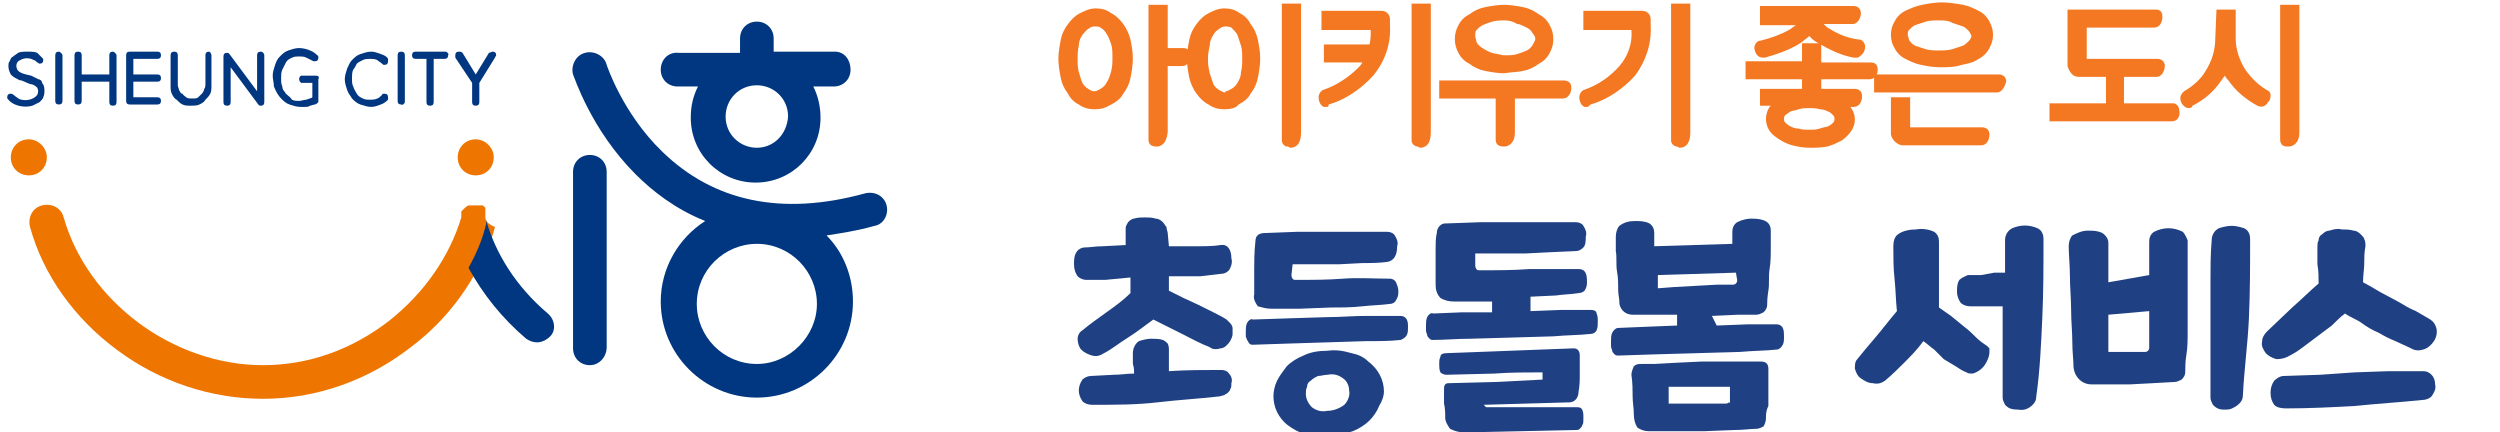 <svg width="555" height="96" viewBox="0 0 555 96" fill="none" xmlns="http://www.w3.org/2000/svg">
<g clip-path="url(#clip0_531_167)">
<path d="M339.774 69.067L346.708 68.8H353.109C353.909 68.8 354.442 69.067 354.442 69.6C354.709 70.133 354.709 70.667 354.709 71.467C354.709 72 354.709 72.8 354.442 73.333C354.176 73.867 353.642 74.133 353.109 74.133C350.709 74.4 347.775 74.4 344.841 74.667L335.774 74.933L326.439 75.2C323.505 75.2 320.572 75.467 318.171 75.467C317.905 75.467 317.638 75.467 317.371 75.2C317.105 74.933 316.838 74.667 316.838 74.4C316.838 74.133 316.571 73.867 316.571 73.333C316.571 73.067 316.571 72.8 316.571 72.267C316.571 71.733 316.571 70.933 316.838 70.4C317.105 69.867 317.638 69.333 318.171 69.6L324.572 69.333H331.24V66.933H322.705C321.639 66.933 320.572 66.667 319.772 66.133C318.972 65.333 318.705 64.267 318.705 63.2V55.2C318.705 54.133 318.705 52.8 318.972 51.733C318.972 50.667 319.772 49.6 320.838 49.6H321.105L328.573 49.333H335.507H349.909C350.442 49.333 351.242 49.6 351.509 50.133C352.042 50.933 352.309 51.733 352.042 52.533C352.042 53.333 352.042 54.4 351.509 54.933C350.975 55.467 350.442 55.733 349.909 55.733L344.041 56L338.707 56.267H333.373H327.506V58.933C327.506 59.467 327.773 60 328.306 60H328.573C332.307 60 336.04 60 339.507 59.733H350.442C351.776 59.733 352.309 60.533 352.309 62.4C352.309 63.2 352.309 63.733 351.776 64.533C351.509 64.8 350.975 65.067 350.442 65.067C348.842 65.333 347.242 65.333 345.375 65.6L339.774 65.867V69.067ZM329.906 90.4H339.774H349.909C350.442 90.4 350.975 90.4 351.242 90.933C351.509 91.467 351.509 92 351.509 92.533V93.333C351.509 93.6 351.509 94.133 351.242 94.4C351.242 94.667 350.975 94.933 350.709 95.2C350.442 95.467 350.175 95.467 349.642 95.467L337.374 95.733L325.106 96C324.039 96 322.972 95.733 321.905 95.2C321.372 94.4 320.838 93.6 320.838 92.8C320.838 91.733 320.838 90.667 320.572 89.6C320.572 88.533 320.572 87.467 320.572 86.4C320.572 86.133 320.572 85.6 320.838 85.333C321.105 85.067 321.372 85.067 321.639 85.067L332.04 84.8L342.441 84.267C342.441 84 342.441 83.733 342.441 83.467V82.667C338.974 82.667 335.24 82.667 331.773 82.933L321.105 83.2C320.572 83.2 320.038 82.933 319.772 82.667C319.505 82.133 319.505 81.333 319.505 80.8C319.505 80.267 319.505 79.733 319.772 79.2C319.772 78.667 320.305 78.4 321.105 78.4L328.306 78.133L335.24 77.867L342.174 77.6L349.375 77.333C350.175 77.333 350.709 77.867 350.709 78.933V82.933C350.709 84.267 350.709 85.6 350.442 86.933C350.442 88.267 349.642 89.333 348.308 89.333H348.042L329.373 89.867L329.906 90.4Z" fill="#1F4183"/>
<path d="M381.112 72.267L388.046 72H394.447C394.98 72 395.514 72.267 395.78 72.8C396.047 73.333 396.047 74.133 396.047 74.667C396.047 75.467 396.047 76 395.78 76.533C395.514 77.067 394.98 77.6 394.447 77.6C392.047 77.867 389.113 77.867 386.179 78.133L376.845 78.4L367.51 78.667L359.243 78.933C358.976 78.933 358.709 78.933 358.443 78.667C358.176 78.4 357.909 78.133 357.909 77.867C357.909 77.6 357.643 77.333 357.643 76.8V75.733C357.643 75.2 357.643 74.4 357.909 73.867C358.176 73.333 358.709 72.8 359.243 72.8L365.644 72.533L372.311 72.267V69.867H362.443C360.843 69.867 359.776 68.8 359.509 67.467V67.2C359.509 66.4 359.243 65.333 359.243 64.533C359.243 63.2 359.243 61.6 358.976 60.267C358.709 58.667 358.976 57.067 358.709 55.733C358.709 54.667 358.709 53.6 358.709 52.533C358.709 51.733 358.976 50.667 359.509 50.133C360.576 49.333 361.643 49.067 362.977 49.067C364.043 49.067 365.11 49.067 366.177 49.6C366.977 50.133 367.244 50.933 367.244 51.733V54.667L384.579 54.133V51.467C384.579 50.667 384.846 49.867 385.646 49.333C386.713 48.8 387.78 48.533 388.846 48.533C391.78 48.533 393.113 49.333 393.113 51.2V54.933C393.113 56.533 393.113 58.133 392.847 59.733C392.58 61.333 392.847 62.933 392.58 64.533C392.313 66.133 392.313 67.2 392.313 67.733C392.313 68.267 392.047 68.8 391.513 69.333C390.98 69.6 390.446 69.867 389.913 69.867H385.913L380.045 70.133L381.112 72.267ZM392.047 92.8C392.047 93.6 391.78 94.133 391.513 94.667C390.98 94.933 390.446 95.2 389.913 95.2C388.58 95.2 386.979 95.467 384.846 95.467L378.178 95.733H366.177C365.11 95.733 364.31 95.467 363.51 94.933C362.977 94.133 362.71 93.067 362.71 92C362.71 90.667 362.443 89.333 362.443 88C362.443 86.667 362.443 85.067 362.176 83.2C362.176 82.667 362.443 81.867 362.71 81.333C363.243 80.8 363.777 80.8 364.31 80.8H367.244L372.044 80.533L377.645 80.267H383.246H388.046H390.98C392.047 80.267 392.58 80.8 392.58 81.867V90.133C392.047 91.2 392.047 92 392.047 92.8ZM385.379 60.533L368.044 61.067V64L371.511 63.733L376.311 63.467L381.112 63.2H384.579C384.846 63.2 385.113 63.2 385.379 62.933C385.646 62.667 385.646 62.4 385.646 62.133L385.379 60.533ZM384.046 89.067V85.867H381.112H377.112H373.378H370.444V88C370.444 88.533 370.444 89.067 370.444 89.6H382.979C383.246 89.6 383.512 89.6 383.779 89.333C384.046 89.6 384.046 89.333 384.046 89.067Z" fill="#1F4183"/>
<path d="M429.385 77.6C428.585 77.067 427.785 76.267 426.985 75.733C425.652 77.6 424.051 79.2 422.718 80.533C421.384 81.867 420.051 83.2 418.451 84.533C417.651 85.067 416.85 85.333 415.784 85.067C414.717 85.067 413.917 84.533 413.117 84C412.317 83.467 412.05 82.667 411.783 81.867C411.783 81.067 411.783 80.267 412.317 79.733C413.383 78.4 414.717 76.8 416.317 74.933C417.917 73.067 419.517 70.933 421.118 69.067C420.851 66.667 420.851 64.267 420.584 61.867C420.318 59.467 420.318 57.067 420.318 54.667C420.318 53.6 420.584 52.533 421.384 52C422.451 51.2 424.051 50.933 425.385 50.933C426.718 50.667 428.319 50.933 429.385 51.467C430.185 52 430.452 52.8 430.452 53.6V68.267L433.119 70.133L436.053 72.533C437.12 73.333 437.92 74.133 438.72 74.933C439.52 75.733 440.32 76.267 441.12 76.8C441.387 77.067 441.387 77.067 441.653 77.333C441.653 77.6 441.653 77.867 441.653 78.133C441.653 79.2 441.12 80.267 440.587 81.067C440.053 81.867 438.986 82.667 437.92 82.933C437.386 82.933 436.853 82.933 436.586 82.667C435.786 82.4 434.986 81.867 434.186 81.333L431.519 79.733C430.986 79.2 430.185 78.4 429.385 77.6ZM442.72 60.533H445.121V53.333C445.121 52.267 445.654 51.2 446.721 50.667C448.588 49.867 450.455 49.867 452.321 50.667C452.855 50.933 453.122 51.2 453.388 51.733C453.655 52.267 453.655 52.8 453.655 53.333C453.655 59.2 453.655 64.8 453.388 70.667C453.122 76.533 452.855 82.4 452.055 88C452.055 88.8 451.788 89.333 451.255 89.867C450.455 90.667 449.388 91.2 448.054 90.933C447.521 90.933 446.987 90.933 446.187 90.667C445.654 90.4 445.387 90.133 445.121 89.867C444.854 89.333 444.587 88.8 444.587 88.267V68H437.386C436.586 68 435.786 67.733 435.253 67.2C434.719 66.4 434.453 65.6 434.453 64.8C434.453 64 434.453 62.933 434.986 62.133C435.519 61.6 436.32 61.333 436.853 61.067H439.787L442.72 60.533Z" fill="#1F4183"/>
<path d="M477.124 61.067V53.6C477.124 52.8 477.39 52 478.191 51.467C480.324 50.4 482.458 50.4 484.591 51.467C485.125 52 485.391 52.8 485.658 53.333V73.6C485.658 75.467 485.658 77.067 485.391 78.667C485.125 80.267 485.125 81.6 485.125 82.667C485.125 83.2 484.858 83.733 484.325 84.267C483.791 84.533 483.258 84.8 482.724 84.8L477.924 85.067L472.857 85.333H464.322C462.189 85.333 460.588 83.733 460.322 81.6C460.322 80 460.055 78.133 460.055 76C460.055 73.867 459.788 71.2 459.788 68.8C459.788 66.4 459.522 63.733 459.522 61.333C459.522 58.933 459.255 56.533 459.255 54.667C459.255 53.867 459.522 52.8 460.055 52.267C461.122 51.733 462.189 51.2 463.522 51.2C464.589 51.2 465.656 51.2 466.722 51.733C467.523 52.267 468.056 53.067 468.056 53.867V57.333C468.056 58.933 468.056 60.8 468.056 62.667L477.124 61.067ZM477.124 69.067L468.056 69.867C468.056 71.733 468.056 73.333 468.056 74.933C468.056 76 468.056 77.067 468.056 78.133H472.056H476.057C476.324 78.133 476.59 78.133 476.857 77.867C477.124 77.6 477.124 77.333 477.124 77.067V69.067ZM497.926 87.733C497.926 88.533 497.659 89.067 497.126 89.6C496.593 90.133 496.059 90.4 495.526 90.667C494.993 90.933 494.459 90.933 493.926 90.933C493.392 90.933 492.859 90.933 492.326 90.667C491.792 90.4 491.525 90.133 491.259 89.867C490.992 89.333 490.725 88.8 490.725 88.267V62.4C490.725 59.467 490.725 56.533 490.992 53.333C490.992 52.267 491.525 51.2 492.592 50.667C493.392 50.4 494.459 50.133 495.526 50.133C496.326 50.133 497.393 50.4 498.193 50.667C498.726 50.933 498.993 51.2 499.26 51.733C499.526 52.267 499.526 52.8 499.526 53.333C499.526 58.933 499.526 64.8 499.26 70.667C498.993 76.533 498.193 82.133 497.926 87.733Z" fill="#1F4183"/>
<path d="M524.863 58.4C524.863 59.733 524.597 61.066 524.597 62.666C525.663 63.2 526.997 64 528.33 64.8L532.331 66.933C533.664 67.733 534.998 68.533 536.331 69.067L539.532 70.933C540.332 71.466 540.599 72 540.865 72.8C541.132 73.867 540.865 74.933 540.332 75.733C539.799 76.533 538.998 77.333 537.932 77.6C537.131 77.867 536.065 77.867 535.265 77.333L531.798 75.733C530.464 75.2 529.397 74.666 528.064 73.867C526.73 73.333 525.397 72.533 524.33 71.733C523.263 70.933 521.663 70.4 520.596 69.6C519.529 70.4 518.729 71.2 517.663 72.266L514.462 74.666C513.395 75.466 512.329 76.266 511.262 77.067C510.195 77.867 509.395 78.4 508.328 78.933C507.528 79.466 506.461 79.733 505.394 79.733C504.328 79.466 503.527 78.933 502.994 78.4C502.461 77.6 501.927 76.8 502.194 75.733C502.194 74.933 502.727 74.133 503.261 73.6L508.861 68.266C510.995 66.4 512.862 64.533 514.729 62.933C514.729 61.6 514.729 60 514.462 58.666C514.462 57.333 514.462 56 514.462 54.933C514.462 54.4 514.462 53.867 514.729 53.333C514.729 52.8 514.996 52.267 515.529 52C516.062 51.467 516.596 51.2 517.129 51.2C517.929 50.933 518.996 50.666 519.796 50.933C520.596 50.933 521.663 50.933 522.463 51.2C522.996 51.2 523.53 51.467 524.063 52C524.33 52.267 524.863 52.8 524.863 53.066C525.13 53.6 525.13 54.133 525.13 54.666C524.863 56 524.863 57.333 524.863 58.4ZM504.861 89.867C504.328 89.067 504.061 88.266 504.061 87.2C504.061 86.133 504.328 85.333 504.861 84.533C505.394 84 506.194 83.466 506.995 83.466L514.996 83.2L522.73 82.666L530.197 82.4H537.932C538.732 82.4 539.265 82.666 539.798 83.2C540.332 83.733 540.599 84.533 540.599 85.333C540.865 86.4 540.332 87.2 539.798 88C539.265 88.533 538.465 88.8 537.665 88.8C532.598 89.333 527.797 89.6 522.73 90.133C517.929 90.4 512.595 90.666 507.528 90.666C506.194 90.666 505.394 90.4 504.861 89.867Z" fill="#1F4183"/>
<path d="M242.963 2.934C244.029 2.934 245.096 3.2 245.896 3.734C246.696 4.267 247.496 5.067 248.03 5.867C248.563 6.934 249.097 8 249.363 9.067C249.63 10.4 249.897 11.733 249.897 13.067C249.897 14.4 249.63 15.733 249.363 17.067C249.097 18.134 248.563 19.2 248.03 20.267C247.496 21.067 246.696 21.867 245.896 22.4C245.096 22.933 244.029 23.2 242.963 23.2C241.896 23.2 240.829 22.933 240.029 22.4C239.229 21.867 238.429 21.067 237.895 20.267C237.095 19.2 236.562 18.134 236.295 17.067C236.028 15.733 235.762 14.4 235.762 13.067C235.762 11.733 236.028 10.4 236.295 9.067C236.562 8 237.095 6.934 237.629 5.867C238.162 5.067 238.962 4.267 240.029 3.734C241.096 3.2 241.896 2.934 242.963 2.934ZM242.963 21.334C243.763 21.334 244.296 21.067 244.829 20.8C245.363 20.267 245.896 19.733 246.43 19.2C246.963 18.4 247.23 17.334 247.496 16.267C247.763 15.2 248.03 14.133 248.03 13.067C248.03 12 248.03 10.934 247.763 9.867C247.496 9.067 247.23 8 246.696 7.2C246.163 6.4 245.63 5.867 245.096 5.6C244.563 5.334 244.029 5.067 243.229 5.067C242.429 5.067 241.896 5.334 241.096 5.6C240.562 6.134 240.029 6.667 239.496 7.2C238.962 8 238.695 8.8 238.429 9.867C238.162 10.934 238.162 12 238.162 13.067C238.162 14.133 238.162 15.2 238.429 16.267C238.695 17.334 238.962 18.134 239.496 18.933C239.762 19.733 240.296 20.267 241.096 20.8C241.629 21.067 242.429 21.334 242.963 21.334ZM257.898 29.334C257.898 30.933 257.364 31.733 256.564 31.733H256.298C255.764 31.733 255.764 31.467 255.764 31.2V2.134H257.898V11.733H262.432C262.698 11.733 262.965 12 262.965 12.267C262.965 12.534 262.698 13.334 262.165 13.334H258.164L257.898 29.334Z" fill="#F47721"/>
<path d="M256.831 32.534C255.498 32.534 254.964 32 254.964 30.934V1.067H259.231V10.667H262.699C263.499 10.667 264.299 11.2 264.299 12.267C264.299 13.334 263.765 14.667 262.432 14.667H259.231V29.334C258.965 32 257.631 32.534 256.831 32.534ZM256.831 3.2V29.867C256.831 29.6 256.831 29.6 256.831 29.334V3.2ZM242.963 24.267C241.896 24.267 240.563 24 239.496 23.2C238.429 22.667 237.629 21.867 237.096 20.8C236.295 19.734 235.762 18.667 235.495 17.334C235.229 16 234.962 14.4 234.962 13.067C234.962 11.734 235.229 10.134 235.495 8.8C235.762 7.467 236.295 6.4 237.096 5.334C237.896 4.267 238.696 3.467 239.762 2.934C240.829 2.4 241.896 1.867 243.23 1.867C244.563 1.867 245.63 2.134 246.697 2.934C247.763 3.467 248.564 4.267 249.364 5.334C250.164 6.4 250.697 7.734 250.964 8.8C251.231 10.134 251.497 11.467 251.497 13.067C251.497 14.4 251.231 16 250.964 17.334C250.697 18.667 250.164 19.734 249.364 20.8C248.83 21.867 247.763 22.667 246.697 23.2C245.363 24 244.296 24.267 242.963 24.267ZM242.963 5.867C242.429 5.867 241.896 6.134 241.629 6.4C241.096 6.667 240.829 7.2 240.296 7.734C239.762 8.534 239.496 9.334 239.496 10.134C239.229 11.2 239.229 12.267 239.229 13.067C239.229 14.134 239.229 14.934 239.496 16C239.763 16.8 240.029 17.867 240.296 18.4C240.563 18.934 241.096 19.467 241.629 19.734C241.896 20 242.429 20.267 242.963 20.267C243.496 20.267 243.763 20 244.296 19.734C244.83 19.467 245.363 18.934 245.63 18.4C246.163 17.6 246.43 16.8 246.697 15.734C246.963 14.667 246.963 13.867 246.963 12.8C246.963 11.734 246.963 10.667 246.697 9.867C246.43 9.067 246.163 8.267 245.63 7.467C245.363 6.934 244.83 6.4 244.296 6.134C244.03 5.867 243.496 5.867 242.963 5.867ZM238.696 6.4C238.162 7.2 237.629 8.267 237.362 9.067C237.096 10.4 236.829 11.467 236.829 12.8C236.829 14.134 237.096 15.467 237.362 16.534C237.629 17.334 237.896 17.867 238.162 18.667C237.896 17.867 237.629 17.067 237.362 16.267C237.096 15.2 237.096 14.134 237.096 12.8C237.096 11.734 237.096 10.4 237.629 9.334C237.629 8.534 238.162 7.467 238.696 6.4Z" fill="#F47721"/>
<path d="M272.034 2.933C273.101 2.933 274.167 3.2 274.967 3.733C275.768 4.267 276.568 5.067 277.101 5.867C277.634 6.933 278.168 8 278.435 9.067C278.701 10.4 278.968 11.733 278.968 13.067C278.968 14.4 278.701 15.733 278.435 17.067C278.168 18.133 277.634 19.2 277.101 20.267C276.568 21.067 275.768 21.867 274.967 22.4C274.167 22.933 273.101 23.2 272.034 23.2C270.967 23.2 269.9 22.933 269.1 22.4C268.3 21.867 267.5 21.067 266.966 20.267C266.433 19.2 265.9 18.133 265.633 17.067C265.366 15.733 265.1 14.4 265.1 13.067C265.1 11.733 265.366 10.4 265.633 9.067C265.9 8 266.433 6.933 266.966 5.867C267.5 5.067 268.3 4.267 269.1 3.733C269.9 3.2 270.967 2.933 272.034 2.933ZM272.034 21.333C272.834 21.333 273.367 21.067 273.901 20.8C274.434 20.267 274.967 19.733 275.501 19.2C276.034 18.4 276.301 17.333 276.568 16.533C276.834 15.467 276.834 14.4 276.834 13.333C276.834 12.267 276.834 11.2 276.568 10.133C276.301 9.067 276.034 8.267 275.501 7.467C275.234 6.667 274.701 6.133 273.901 5.6C273.367 5.333 272.834 5.067 272.034 5.067C271.234 5.067 270.7 5.333 270.167 5.6C269.633 6.133 269.1 6.667 268.567 7.2C268.033 8 267.767 8.8 267.5 9.867C266.967 12 266.967 14.133 267.5 16.267C267.767 17.333 268.033 18.133 268.567 18.933C268.833 19.733 269.367 20.267 270.167 20.8C270.434 21.067 271.234 21.333 272.034 21.333ZM287.502 29.333C287.502 30.933 286.969 31.733 286.169 31.733H285.902C285.635 31.733 285.369 31.733 285.369 31.467C285.369 31.467 285.369 31.467 285.369 31.2V2.133H287.502V29.333Z" fill="#F47721"/>
<path d="M285.902 32.533C285.635 32.533 285.368 32.533 285.102 32.267C284.835 32 284.568 31.733 284.568 31.2V30.933V30.667V0.8H288.835V29.333C288.835 32.267 287.502 32.8 286.435 32.8L285.902 32.533ZM271.767 24.267C270.7 24.267 269.366 24 268.3 23.2C267.233 22.667 266.433 21.867 265.633 20.8C264.833 19.733 264.299 18.4 264.032 17.333C263.766 16 263.499 14.4 263.499 13.067C263.499 11.733 263.766 10.133 264.032 8.8C264.299 7.467 264.833 6.4 265.633 5.333C266.433 4.267 267.233 3.467 268.3 2.933C269.366 2.4 270.433 1.867 271.767 1.867C273.1 1.867 274.167 2.133 275.234 2.933C276.301 3.467 277.101 4.267 277.634 5.333C278.434 6.4 278.968 7.467 279.234 8.8C279.501 10.133 279.768 11.467 279.768 13.067C279.768 14.4 279.501 16 279.234 17.333C278.968 18.667 278.434 19.733 277.634 20.8C277.101 21.867 276.034 22.667 274.967 23.2C274.434 24 273.1 24.267 271.767 24.267ZM272.033 5.867C271.5 5.867 270.967 6.133 270.7 6.4C270.166 6.667 269.633 7.2 269.366 7.733C268.833 8.533 268.566 9.333 268.566 10.133C268.033 12.267 268.033 14.133 268.566 16.267C268.833 17.067 269.1 17.867 269.366 18.667C269.633 19.2 270.166 19.733 270.7 20C271.233 20.267 271.5 20.533 272.033 20.533V21.6V20.267C272.567 20.267 272.833 20 273.367 19.733C273.9 19.467 274.434 18.933 274.7 18.4C275.234 17.6 275.5 16.8 275.5 16C275.767 14.933 275.767 14.133 275.767 13.067C275.767 12 275.767 10.933 275.5 10.133C275.234 9.333 274.967 8.533 274.7 7.733C274.434 7.2 273.9 6.667 273.367 6.133C272.833 5.867 272.3 5.867 272.033 5.867ZM266.966 7.467C266.699 8 266.433 8.8 266.433 9.333C266.166 10.667 265.899 11.733 265.899 13.067C265.899 14.4 266.166 15.467 266.433 16.8C266.699 17.6 266.966 18.133 267.233 18.667C266.966 17.867 266.699 17.067 266.433 16.267C265.899 14.133 265.899 11.733 266.433 9.333C266.433 8.8 266.699 8.267 266.966 7.467ZM276.301 6.4C276.834 7.467 277.367 8.533 277.634 9.6C277.901 10.667 278.167 12 278.167 13.067C278.167 14.133 277.901 15.467 277.634 16.533C277.367 17.333 277.367 17.867 277.101 18.667C277.367 18.133 277.634 17.6 277.634 16.8C277.901 15.467 278.167 14.4 278.167 13.067C278.167 11.733 277.901 10.667 277.634 9.333C277.101 8.267 276.834 7.2 276.301 6.4Z" fill="#F47721"/>
<path d="M294.969 10.933H304.837C305.104 9.6 305.371 8 305.371 6.667V5.333H294.436V3.467H306.704C307.237 3.467 307.504 3.733 307.504 4.533V5.867C307.771 9.6 306.437 13.333 304.037 16.267C301.37 19.2 298.17 21.333 294.703 22.4C294.169 22.667 293.903 22.4 293.636 21.867C293.369 21.333 293.636 20.8 293.903 20.8C297.103 19.733 299.77 17.867 302.17 15.467C302.97 14.667 303.504 13.6 304.037 12.8H294.703V10.933H294.969ZM316.305 29.333C316.305 30.933 315.772 31.733 314.972 31.733H314.705C314.438 31.733 314.172 31.733 314.172 31.467C314.172 31.467 314.172 31.467 314.172 31.2V2.133H316.305V29.333Z" fill="#F47721"/>
<path d="M314.705 32.533C314.171 32.533 313.371 32 313.371 31.2V30.933V30.667V0.8H317.638V29.333C317.638 32.267 316.305 32.8 315.238 32.8L314.705 32.533ZM294.436 23.733C294.169 23.733 293.902 23.733 293.902 23.733C293.369 23.467 293.102 23.2 292.835 22.4C292.569 21.333 292.835 20.533 293.635 20C296.836 18.933 299.503 17.067 301.636 14.933C301.903 14.667 302.17 14.4 302.437 13.867H293.902V9.867H304.037C304.303 8.8 304.303 7.733 304.303 6.667H293.369V2.4H306.704C307.77 2.4 308.571 3.2 308.571 4.267V5.6C308.837 9.6 307.504 13.6 304.837 16.8C302.17 19.733 298.703 22.133 294.969 23.2C294.969 23.733 294.702 23.733 294.436 23.733ZM306.437 4.533V6.4C306.437 7.733 306.437 8.8 306.17 10.133C306.437 8.8 306.704 7.2 306.704 5.867L306.437 4.533Z" fill="#F47721"/>
<path d="M347.242 18.934C347.509 18.934 347.776 18.934 347.776 19.467C347.776 20 347.509 20.8 346.975 20.8H335.241V29.334C335.241 30.934 334.707 31.734 333.907 31.734H333.641C333.374 31.734 333.107 31.467 333.107 31.2V20.8H320.572V18.934H347.242ZM334.174 1.867C335.507 1.867 336.841 2.134 338.174 2.4C339.241 2.667 340.308 3.2 341.375 3.734C342.175 4.267 342.975 5.067 343.242 5.867C344.042 7.467 344.042 9.334 343.242 10.934C342.708 11.734 342.175 12.534 341.375 13.067C340.308 13.6 339.241 14.134 338.174 14.4C336.841 14.667 335.507 14.934 334.174 14.934C332.84 14.934 331.507 14.667 330.173 14.4C329.107 14.134 328.04 13.6 326.973 13.067C326.173 12.534 325.373 11.734 324.839 10.934C323.773 9.334 323.773 7.467 324.839 5.867C325.373 5.067 325.906 4.267 326.973 3.734C328.04 3.2 329.107 2.667 330.173 2.4C331.507 2.134 332.84 1.867 334.174 1.867ZM334.174 13.067C335.241 13.067 336.308 13.067 337.108 12.8C337.908 12.534 338.974 12.267 339.508 11.734C340.308 11.467 340.841 10.934 341.108 10.134C341.375 9.6 341.641 9.067 341.641 8.267C341.641 7.734 341.375 6.934 341.108 6.4C340.575 5.867 340.041 5.334 339.508 4.8C338.708 4.267 337.908 4 337.108 3.734C336.041 3.467 334.974 3.467 334.174 3.467C333.107 3.467 332.04 3.467 330.974 3.734C330.173 4 329.373 4.267 328.573 4.8C328.04 5.067 327.24 5.6 326.973 6.4C326.706 6.934 326.44 7.467 326.44 8.267C326.44 8.8 326.706 9.6 326.973 10.134C327.24 10.667 328.04 11.467 328.573 11.734C329.373 12.267 330.173 12.534 330.974 12.8C332.04 13.067 333.107 13.334 334.174 13.067Z" fill="#F47721"/>
<path d="M333.908 32.534C332.574 32.534 332.041 32 332.041 30.934V21.867H319.506V17.867H347.243C347.776 17.867 348.843 18.134 348.843 19.467C348.843 20.8 348.043 21.867 346.976 21.867H336.308V29.334C336.308 32 334.708 32.534 333.908 32.534ZM333.908 20V30.134C333.908 29.867 333.908 29.6 333.908 29.067V20ZM333.908 16.267C332.574 16.267 330.974 16 329.64 15.734C328.307 15.467 327.24 14.934 326.173 14.134C325.107 13.6 324.306 12.8 323.773 11.734C322.706 9.867 322.706 7.467 323.773 5.6C324.306 4.534 325.107 3.734 326.173 3.2C327.24 2.4 328.307 1.867 329.64 1.6C330.974 1.334 332.574 1.067 333.908 1.067C335.241 1.067 336.841 1.334 338.175 1.6C339.508 1.867 340.575 2.4 341.642 3.2C342.709 3.734 343.509 4.534 344.042 5.6C345.109 7.467 345.109 9.867 344.042 11.734C343.509 12.8 342.709 13.6 341.642 14.134C340.575 14.934 339.508 15.467 338.175 15.734C337.108 16 335.508 16 333.908 16.267ZM342.709 9.6C342.442 10.134 342.442 10.4 342.175 10.667C341.642 11.467 341.108 12 340.308 12.534C340.308 12.534 340.042 12.534 340.042 12.8C340.308 12.534 340.575 12.534 340.842 12.267C341.642 11.734 342.175 11.2 342.442 10.667C342.709 10.134 342.709 9.867 342.709 9.6ZM334.174 4.534C333.107 4.534 332.307 4.534 331.241 4.8C330.44 5.067 329.64 5.334 329.107 5.6C328.574 5.867 328.04 6.4 327.774 6.667C327.507 6.934 327.507 7.467 327.507 8C327.507 8.534 327.774 8.8 327.774 9.334C328.04 9.867 328.574 10.4 329.107 10.667C329.907 11.2 330.44 11.467 331.241 11.734C332.041 12 332.841 12 333.641 12.267H334.174C335.241 12.267 336.041 12.267 336.841 12C337.641 11.734 338.441 11.467 338.975 11.2C339.508 10.934 340.042 10.4 340.308 9.867C340.575 9.334 340.842 9.067 340.842 8.534C340.842 8.267 340.575 7.734 340.308 7.467C340.042 6.934 339.508 6.4 338.975 6.134C338.175 5.867 337.641 5.334 336.841 5.334C336.041 4.8 334.974 4.534 334.174 4.534ZM325.373 6.934C324.84 8 324.84 9.334 325.64 10.4C325.907 10.934 326.44 11.467 326.973 12C326.44 11.734 326.173 11.2 325.64 10.667C325.107 10.134 324.84 9.067 324.84 8.267C325.373 7.734 325.373 7.467 325.373 6.934Z" fill="#F47721"/>
<path d="M365.111 5.867C365.377 9.6 364.044 13.333 361.644 16.267C359.243 19.2 356.043 21.333 352.309 22.4C352.042 22.667 351.509 22.4 351.242 21.867C350.976 21.333 351.242 20.8 351.509 20.8C354.709 19.733 357.376 17.867 359.51 15.2C361.644 12.8 362.71 9.6 362.444 6.4V5.333H351.776V3.467H363.777C364.311 3.467 364.577 3.733 364.577 4.533L365.111 5.867ZM373.912 29.333C373.912 30.933 373.378 31.733 372.578 31.733H372.312C372.045 31.733 371.778 31.733 371.778 31.467C371.778 31.467 371.778 31.467 371.778 31.2V2.133H373.912V29.333Z" fill="#F47721"/>
<path d="M372.312 32.533C371.779 32.533 370.979 32 370.979 31.2V30.933V30.667V0.8H375.246V29.333C375.246 32.267 373.912 32.8 372.845 32.8L372.312 32.533ZM352.31 23.733C352.043 23.733 352.043 23.733 351.776 23.733C351.243 23.467 350.976 23.2 350.709 22.4C350.443 21.333 350.709 20.533 351.509 20C354.71 18.933 357.377 17.067 359.51 14.667C361.377 12.533 362.444 9.6 362.177 6.667H351.509V2.4H364.578C365.645 2.4 366.445 3.2 366.445 4.267V5.6C366.711 9.6 365.378 13.6 362.978 16.8C360.311 19.733 356.843 22.133 353.11 23.2C352.843 23.467 352.576 23.733 352.31 23.733Z" fill="#F47721"/>
<path d="M402.715 10.667V14.934H414.717C414.983 14.934 415.25 14.934 415.25 15.467C415.25 16 414.983 16.534 414.45 16.534H388.313V14.667H400.848V10.667H402.715ZM391.781 2.4H411.516C411.783 2.4 412.05 2.667 412.05 2.933C412.05 3.2 411.783 4.267 411.25 4.267H402.982C403.515 5.6 404.582 6.667 405.916 7.467C408.049 8.8 410.449 9.6 412.85 10.133C413.116 10.4 413.383 10.667 413.116 11.2C412.85 11.733 412.583 12 412.05 11.733C409.116 11.2 406.449 9.867 404.049 8.533C403.249 8 402.448 7.467 401.915 6.667C401.382 7.467 400.582 8 399.781 8.533C397.381 10.133 394.714 11.2 391.781 11.733C391.247 11.733 390.98 11.733 390.714 11.2C390.447 10.667 390.714 10.133 390.98 10.133C393.381 9.6 395.514 8.8 397.648 7.467C398.981 6.933 400.048 5.6 400.582 4.267H392.047L391.781 2.4ZM391.514 20.8H400.848V18.4H402.982V20.8H411.516C411.783 20.8 412.05 20.8 412.05 21.334C412.05 21.867 411.783 22.667 411.25 22.667H407.516L408.049 22.933C408.849 23.2 409.383 24 409.649 24.534C410.449 25.867 410.449 27.467 409.649 28.534C409.116 29.334 408.583 29.867 408.049 30.134C407.249 30.667 406.182 30.933 405.115 31.2C402.715 31.733 400.315 31.733 397.915 31.2C396.848 30.933 396.048 30.667 395.248 30.134C394.448 29.6 393.914 29.067 393.381 28.534C392.581 27.2 392.581 25.6 393.381 24.534C393.914 23.733 394.448 23.2 395.248 22.933L395.781 22.667H391.514V20.8ZM401.648 30.134C402.449 30.134 403.515 30.134 404.315 29.867C405.115 29.6 405.649 29.334 406.449 29.067C406.982 28.8 407.516 28.267 407.782 28C408.049 27.467 408.316 27.2 408.316 26.667C408.316 26.134 408.049 25.6 407.782 25.334C407.516 24.8 406.982 24.534 406.449 24.267C405.916 24 405.115 23.733 404.315 23.467C403.515 23.2 402.449 23.2 401.648 23.2C400.848 23.2 399.782 23.2 398.981 23.467C398.181 23.733 397.648 23.733 396.848 24.267C396.314 24.534 395.781 25.067 395.514 25.334C395.248 25.6 394.981 26.134 394.981 26.667C394.981 27.2 395.248 27.733 395.514 28C395.781 28.534 396.314 28.8 396.848 29.067C397.648 29.334 398.181 29.6 398.981 29.867C399.782 29.867 400.848 29.867 401.648 30.134Z" fill="#F47721"/>
<path d="M401.649 32.8C400.315 32.8 398.982 32.533 397.915 32.267C396.848 32 395.781 31.467 394.981 30.933C394.181 30.4 393.381 29.867 392.848 29.067C391.781 27.467 391.781 25.334 392.848 23.733L393.114 23.467H390.714V19.733H400.049V17.6H387.514V13.6H400.049V9.6H404.316V13.867H415.25C416.317 13.867 416.851 14.4 416.851 15.467C416.851 16.8 416.05 17.6 414.984 17.6H404.316V19.733H411.783C412.317 19.733 413.383 20 413.383 21.334C413.383 22.4 412.85 23.733 411.517 23.733H410.716L410.983 24C412.05 25.6 412.05 27.467 410.983 29.067C410.45 29.867 409.65 30.667 408.85 31.2C407.783 31.733 406.716 32.267 405.649 32.533C404.049 32.8 402.982 32.8 401.649 32.8ZM401.649 24C400.849 24 400.048 24 399.248 24.267C398.715 24.534 397.915 24.534 397.382 24.8C397.115 25.067 396.581 25.334 396.315 25.6C396.048 25.867 396.048 26.134 396.048 26.4C396.048 26.667 396.048 26.933 396.315 27.2C396.581 27.467 396.848 27.733 397.382 28C397.915 28.267 398.448 28.534 399.248 28.534C400.048 28.8 400.849 28.8 401.649 28.8C402.449 28.8 403.249 28.8 404.049 28.534C404.582 28.267 405.382 28.267 405.916 28C406.449 27.733 406.716 27.467 406.983 27.2C407.249 26.933 407.249 26.667 407.249 26.4C407.249 26.134 407.249 25.867 406.983 25.6C406.716 25.334 406.183 24.8 405.916 24.8C405.382 24.534 404.849 24.267 404.049 24.267C403.249 24 402.449 24 401.649 24ZM393.914 26.933C393.914 27.2 393.914 27.467 394.181 27.733C394.181 27.467 394.181 27.2 393.914 26.933ZM399.248 21.867L398.715 22.134C399.782 21.867 400.582 21.867 401.649 21.867C402.449 21.867 403.516 21.867 404.316 22.134L403.782 21.867H399.248ZM412.05 12.8C411.783 12.8 411.783 12.8 411.517 12.8C408.583 12.267 405.916 10.934 403.249 9.334C402.715 9.067 402.182 8.534 401.649 8C401.115 8.534 400.582 8.8 400.049 9.334C397.648 10.934 394.715 12 391.781 12.8C390.981 12.8 390.181 12.8 389.647 11.467C389.114 10.133 389.914 9.334 390.447 9.067H390.714C392.848 8.534 395.248 7.734 397.115 6.667C397.648 6.4 398.182 5.867 398.715 5.6H390.714V1.333H411.517C412.317 1.333 413.117 1.867 413.117 2.933C413.117 3.733 412.583 5.333 411.25 5.333H404.849C405.382 5.867 405.649 6.133 406.183 6.4C408.316 7.734 410.45 8.534 412.85 8.8H413.117C413.383 9.067 414.45 9.6 413.917 11.2C413.65 12 413.117 12.267 412.85 12.534C412.583 12.8 412.317 12.8 412.05 12.8ZM401.649 4L401.382 4.534C401.382 4.8 401.115 5.333 400.849 5.6L401.382 4.8L401.915 5.6C401.649 5.333 401.649 5.067 401.382 4.8L401.649 4Z" fill="#F47721"/>
<path d="M443.788 17.6C444.055 17.6 444.321 17.867 444.321 18.134C444.321 18.667 444.055 19.467 443.521 19.467H417.385V17.6H443.788ZM430.72 1.333C432.32 1.333 433.653 1.333 435.254 1.867C436.32 2.134 437.654 2.667 438.721 3.2C439.521 3.733 440.321 4.534 440.588 5.333C441.388 6.934 441.388 8.8 440.588 10.133C440.054 10.934 439.521 11.733 438.721 12.267C437.654 12.8 436.587 13.334 435.254 13.6C433.92 13.867 432.32 14.133 430.986 14.133C429.653 14.133 428.053 13.867 426.719 13.6C425.652 13.334 424.319 12.8 423.252 12.267C422.452 11.733 421.652 11.2 421.119 10.133C420.585 9.334 420.318 8.534 420.318 7.734C420.318 6.934 420.585 6.133 421.119 5.333C421.652 4.534 422.452 3.733 423.252 3.2C424.319 2.667 425.386 2.134 426.719 1.867C427.786 1.6 429.12 1.333 430.72 1.333ZM420.852 29.334V22.667H422.985V28.534C422.985 29.067 423.252 29.067 423.519 29.067H440.054C440.321 29.067 440.588 29.067 440.588 29.6C440.588 30.134 440.321 30.933 439.787 30.933H422.719C421.919 31.2 421.119 30.4 420.852 29.334C420.852 29.6 420.852 29.6 420.852 29.334ZM430.453 12C431.52 12 432.587 12 433.653 11.733C434.453 11.467 435.52 11.2 436.32 10.667C437.12 10.4 437.654 9.867 437.921 9.067C438.187 8.534 438.454 8 438.721 7.467C438.721 6.934 438.454 6.133 437.921 5.6C437.387 5.067 436.854 4.534 436.32 4.267C435.52 3.733 434.72 3.467 433.653 3.467C432.587 3.2 431.52 3.2 430.453 3.2C429.386 3.2 428.319 3.2 426.986 3.467C426.186 3.733 425.119 4 424.319 4.267C423.786 4.534 422.985 5.067 422.719 5.6C422.452 6.133 422.185 6.667 422.185 7.467C422.185 8 422.452 8.8 422.719 9.067C423.252 9.6 423.786 10.133 424.319 10.667C425.119 11.2 425.919 11.467 426.986 11.733C428.319 12 429.386 12.267 430.453 12Z" fill="#F47721"/>
<path d="M422.452 32.267C421.385 32.267 420.051 31.2 419.785 29.867C419.785 29.6 419.785 29.333 419.785 29.067V21.6H424.052V28.267H440.054C440.587 28.267 441.654 28.533 441.654 29.867C441.654 30.933 441.12 32.267 439.787 32.267H422.718H422.452ZM421.918 23.733V29.333C421.918 29.333 421.918 29.333 421.918 29.6C421.918 29.867 422.185 30.133 422.452 30.133C421.918 29.867 421.651 29.333 421.651 28.8L421.918 23.733ZM443.254 20.533H416.051V16.533H443.787C444.588 16.533 445.388 17.067 445.388 18.133C445.121 18.933 444.588 20.533 443.254 20.533ZM430.719 14.933C429.119 14.933 427.786 14.667 426.452 14.4C425.119 14.133 424.052 13.6 422.985 13.067C421.918 12.533 421.118 11.733 420.585 10.667C420.051 9.867 419.785 8.8 419.785 7.733C419.785 6.667 420.051 5.6 420.585 4.8C421.118 3.733 421.918 2.933 422.985 2.4C424.052 1.867 425.385 1.333 426.719 1.067C428.052 0.8 429.652 0.533 430.986 0.533C432.586 0.533 434.186 0.8 435.786 1.067C437.12 1.333 438.187 1.867 439.254 2.4C440.32 2.933 441.12 3.733 441.654 4.8C442.721 6.667 442.721 8.8 441.654 10.667C441.12 11.733 440.32 12.533 439.254 13.067C438.187 13.867 436.853 14.133 435.52 14.4C433.92 14.933 432.319 14.933 430.719 14.933ZM435.786 3.2C436.32 3.467 436.587 3.467 436.853 3.733C437.653 4.267 438.453 4.8 438.987 5.333C439.52 5.867 439.787 6.933 439.787 7.733C439.787 8.8 439.254 9.333 438.72 10.133C438.453 10.667 437.92 11.2 437.387 11.467C437.653 11.467 437.653 11.2 437.92 11.2C438.453 10.933 439.254 10.133 439.52 9.6C440.32 8.533 440.32 6.933 439.52 5.867C438.987 5.067 438.453 4.533 437.92 4.267C437.12 3.733 436.32 3.467 435.786 3.2ZM430.452 4.533C429.386 4.533 428.319 4.533 427.519 4.8C426.719 5.067 425.919 5.333 425.119 5.6C424.585 5.867 424.318 6.133 423.785 6.667C423.518 6.933 423.518 7.467 423.518 7.733C423.518 8 423.785 8.533 423.785 8.8C424.052 9.333 424.585 9.867 425.119 10.133C425.919 10.4 426.719 10.667 427.519 10.933C428.586 11.2 429.386 11.2 430.452 11.2C431.519 11.2 432.319 11.2 433.386 10.933C434.186 10.667 434.986 10.4 435.786 10.133C436.32 9.867 436.853 9.333 437.12 9.067C437.387 8.8 437.653 8.267 437.653 8C437.653 7.733 437.387 7.467 437.12 6.933C436.587 6.4 436.32 6.133 435.786 5.867C434.986 5.6 434.186 5.333 433.386 5.067C432.586 4.533 431.519 4.533 430.452 4.533Z" fill="#F47721"/>
<path d="M470.456 17.334V24H482.458C482.725 24 482.725 24.267 482.725 24.534C482.725 25.067 482.458 25.867 481.924 25.867H456.055V24H468.59V17.334H470.456ZM459.788 3.2H478.457C478.724 3.2 478.724 3.2 478.724 3.734C478.724 4.267 478.457 5.067 477.924 5.067H461.922V13.6C461.922 13.867 461.922 14.133 462.189 14.133C462.189 14.133 462.189 14.133 462.455 14.133H478.724C478.991 14.133 479.257 14.4 479.257 14.667C479.257 14.934 478.991 16 478.457 16H461.655C460.855 16 460.055 15.467 459.788 14.667C459.788 14.4 459.788 14.4 459.788 14.133V3.2Z" fill="#F47721"/>
<path d="M482.192 26.933H454.988V22.933H467.523V17.067H461.922C461.389 17.067 460.589 17.067 460.056 16.534C459.522 16 459.255 15.467 458.989 14.667C458.989 14.4 458.989 14.133 458.989 13.867V2.134H478.724C479.258 2.134 480.058 2.4 480.058 3.734C480.058 4.8 479.525 6.134 478.191 6.134H463.256V13.067H478.991C479.791 13.067 480.591 13.6 480.591 14.667C480.591 15.467 480.058 17.067 478.724 17.067H471.524V22.933H482.458C482.992 22.933 483.792 23.467 483.792 24.534C484.058 25.6 483.525 26.933 482.192 26.933ZM460.856 4.267V14.133V14.4C460.856 14.667 461.389 14.934 461.389 14.934C460.856 14.667 460.589 14.133 460.856 13.334V4.267Z" fill="#F47721"/>
<path d="M492.859 3.2H494.993V8.8C494.993 11.467 495.793 14.133 497.393 16.267C498.726 18.134 500.593 19.733 502.727 21.067C502.994 21.334 502.994 21.6 502.727 22.134C502.46 22.667 502.193 22.933 501.66 22.667C499.26 21.334 497.126 19.733 495.526 17.334C494.993 16.534 494.459 15.733 493.926 14.667C493.659 15.733 493.126 16.534 492.326 17.6C490.725 19.733 488.858 21.6 486.458 22.933C486.192 23.2 485.658 22.933 485.391 22.4C485.125 21.867 485.125 21.6 485.391 21.334C487.525 20 489.125 18.4 490.725 16.534C492.326 14.133 493.126 11.467 492.859 8.8V3.2ZM509.394 29.334C509.394 30.933 508.861 31.733 508.061 31.733H507.794C507.261 31.733 507.261 31.467 507.261 31.2V2.134H509.394V29.334Z" fill="#F47721"/>
<path d="M508.061 32.534H507.794C506.728 32.534 506.194 32 506.194 30.934V1.067H510.461V29.334C510.461 32 508.861 32.534 508.061 32.534ZM508.328 3.2V29.867C508.328 29.6 508.328 29.6 508.328 29.334V3.2ZM485.925 24C485.392 24 484.858 23.734 484.325 22.934C483.792 21.867 484.058 21.067 484.592 20.534L484.858 20.267C486.725 19.2 488.592 17.6 489.659 15.734C490.992 13.6 491.792 11.2 491.792 8.534L492.059 2.134H496.326V8.534C496.326 10.934 497.126 13.334 498.46 15.467C499.793 17.334 501.394 18.934 503.261 20C503.794 20.267 504.061 20.534 504.061 21.067C504.061 21.6 504.061 22.134 503.527 22.667C502.727 24 501.66 23.734 501.127 23.467C498.727 22.134 496.326 20.267 494.726 17.867C494.459 17.6 494.193 17.334 493.926 16.8C493.659 17.067 493.393 17.6 493.126 17.867C491.526 20.267 489.392 22.134 486.725 23.467C486.725 23.734 486.458 24 485.925 24ZM493.926 11.734L494.993 14.4C495.26 15.2 495.793 16 496.326 16.8C496.86 17.6 497.393 18.134 498.193 18.934C497.66 18.4 497.126 17.6 496.593 17.067C494.993 14.667 493.926 11.734 494.193 8.8C494.193 11.734 493.393 14.667 491.792 17.067C492.326 16.267 492.859 15.467 493.126 14.4L493.926 11.734Z" fill="#F47721"/>
<path d="M259.498 54.667H265.632C267.499 54.667 269.366 54.667 270.966 54.4C272.566 54.133 273.366 55.467 273.366 57.333C273.633 58.133 273.366 59.2 272.833 60C272.299 60.533 271.766 60.8 270.966 60.8L266.432 61.333H259.498C259.498 62.133 259.498 62.667 259.498 63.2C259.498 63.733 259.498 64 259.498 64.533C260.565 65.067 261.631 65.6 262.698 66.133L266.165 67.733C267.232 68.267 268.299 68.8 269.366 69.333C270.433 69.867 271.499 70.4 272.299 70.933C272.566 71.2 272.833 71.467 273.1 71.733C273.366 72 273.633 72.533 273.633 72.8C273.633 73.333 273.633 73.6 273.633 74.133C273.633 74.667 273.366 75.2 273.1 75.733C272.566 76.533 271.766 77.333 270.966 77.333C270.166 77.6 269.099 77.6 268.566 77.067C266.432 76.267 264.565 75.2 262.432 74.133C260.298 73.067 258.164 72 256.031 70.933C254.164 72.267 252.564 73.6 250.43 74.933C248.297 76.267 246.696 77.6 245.096 78.4C244.296 78.933 243.496 79.2 242.429 78.933C241.629 78.667 240.829 78.4 240.029 77.6C239.496 77.067 239.229 76 239.229 75.2C239.229 74.4 239.762 73.6 240.296 73.333C241.896 72 243.763 70.667 245.63 69.333C247.496 68 249.363 66.667 250.964 65.067C250.964 64.8 250.964 64.267 250.964 63.733C250.964 63.2 250.964 62.4 250.964 61.6L245.363 62.133H241.096C240.562 62.133 239.762 61.867 239.229 61.333C238.695 60.533 238.429 59.733 238.429 58.667C238.429 57.867 238.429 56.8 238.962 56C239.229 55.467 240.029 54.933 240.829 54.933C241.896 54.933 243.229 54.667 244.829 54.667L249.897 54.4C249.897 53.867 249.897 53.333 249.897 53.067V52C249.897 51.467 249.897 50.933 249.897 50.667C249.897 50.133 250.163 49.867 250.43 49.333C250.697 49.067 251.23 48.533 251.764 48.533C252.564 48.267 253.364 48.267 254.164 48.267C254.964 48.267 255.764 48.267 256.564 48.533C257.098 48.533 257.631 48.8 258.164 49.333C258.431 49.6 258.698 50.133 258.965 50.4C258.965 50.933 259.231 51.467 259.231 51.733L259.498 54.667ZM247.23 83.2C248.83 83.2 250.163 82.933 251.764 82.933C251.764 82.133 251.764 81.6 251.497 80.8C251.497 80.267 251.497 79.467 251.497 78.4C251.497 77.333 252.03 76.267 252.83 75.733C253.631 75.467 254.697 75.2 255.497 75.2C256.298 75.2 257.364 75.2 258.164 75.467C258.698 75.733 258.964 76 259.231 76.267C259.498 76.8 259.498 77.333 259.498 77.867C259.498 78.667 259.498 79.467 259.498 80.267C259.498 81.067 259.498 81.6 259.498 82.4C263.232 82.133 267.232 82.133 271.233 82.133C271.766 82.133 272.566 82.4 272.833 82.933C273.366 83.467 273.633 84.267 273.366 85.067C273.366 85.6 273.366 86.133 273.1 86.4C273.1 86.667 272.833 86.933 272.566 87.2C272.299 87.467 272.033 87.467 271.766 87.733C271.499 87.733 270.966 88 270.699 88C265.899 88.533 261.365 88.8 256.831 89.333C252.297 89.867 247.496 89.867 242.429 89.867C241.629 89.867 240.829 89.6 240.296 89.067C239.762 88.267 239.496 87.467 239.496 86.667C239.496 85.867 239.762 85.067 240.296 84.267C240.829 83.733 241.629 83.467 242.162 83.467L247.23 83.2Z" fill="#1F4183"/>
<path d="M312.304 74.4C312.037 74.933 311.504 75.2 310.971 75.467C308.57 75.733 306.17 75.733 303.236 75.733L294.702 76L286.168 76.267L278.167 76.533C277.9 76.533 277.633 76.533 277.367 76.267C277.1 76 277.1 75.733 276.833 75.467C276.833 75.2 276.566 74.933 276.566 74.667C276.566 74.4 276.566 74.133 276.566 73.6C276.566 73.067 276.566 72.267 276.833 71.733C277.1 71.2 277.633 70.667 278.167 70.933L286.168 70.667L294.702 70.4C297.636 70.4 300.303 70.133 303.236 70.133H310.971C311.504 70.133 312.037 70.4 312.304 70.933C312.571 71.467 312.571 72 312.571 72.533C312.571 73.333 312.571 73.867 312.304 74.4ZM286.701 61.067C286.701 61.6 286.968 62.133 287.501 62.133H287.768C291.235 62.133 294.702 62.133 298.169 61.867C301.369 61.6 305.103 61.867 308.57 61.867C309.104 61.867 309.637 62.133 309.904 62.667C310.17 63.2 310.437 64 310.437 64.533C310.437 65.333 310.437 65.867 309.904 66.667C309.637 67.2 309.104 67.467 308.57 67.467C306.703 67.733 304.836 67.733 302.436 68C300.036 68.267 297.902 68.267 295.502 68.267L288.568 68.533H282.167C281.1 68.533 280.3 68.267 279.233 68C278.7 67.2 278.167 66.4 278.433 65.333C278.433 63.467 278.433 61.867 278.433 60C278.433 58.133 278.433 56 278.7 53.6C278.7 52.267 279.5 51.733 280.834 51.733L287.768 51.467H294.435C296.569 51.467 298.969 51.467 301.103 51.467H308.037C308.57 51.467 309.37 51.733 309.637 52.267C310.17 53.067 310.437 53.867 310.17 54.667C310.17 56.8 309.37 57.867 308.037 58.133C306.17 58.4 304.303 58.4 302.436 58.4L297.369 58.667H292.302H286.968L286.701 61.067ZM306.17 90.133C305.637 91.467 304.836 92.533 304.036 93.333C302.97 94.4 301.636 95.2 300.303 95.733C298.702 96.267 296.836 96.8 294.969 96.8C293.102 96.8 291.502 96.533 289.635 96.266C288.301 96 286.968 95.2 285.901 94.4C284.834 93.6 284.034 92.533 283.501 91.467C282.967 90.4 282.7 89.067 282.7 88C282.7 86.933 282.967 85.6 283.501 84.533C284.034 83.467 284.834 82.4 285.634 81.333C286.701 80.267 288.034 79.467 289.368 78.933C290.968 78.133 292.835 77.867 294.702 77.867C296.569 77.6 298.169 77.867 300.036 78.4C301.369 78.667 302.703 79.2 303.77 80.267C305.903 81.867 307.237 84.266 307.237 86.933C307.237 87.733 306.97 88.8 306.17 90.133ZM294.702 91.2C296.035 91.2 297.369 90.667 298.436 89.867C299.236 89.067 299.769 87.733 299.503 86.667C299.503 85.6 298.969 84.533 298.169 84C297.102 83.2 296.035 82.933 294.702 83.2C293.902 83.2 293.368 83.467 292.568 83.467C292.035 83.733 291.502 84 290.968 84.533C290.435 84.8 290.168 85.333 290.168 85.867C289.901 86.4 289.901 86.933 289.901 87.467C289.901 88.533 290.435 89.6 291.235 90.4C292.302 91.2 293.368 91.467 294.702 91.2Z" fill="#1F4183"/>
<path d="M10.401 34.933C10.401 37.067 8.801 38.933 6.401 38.933C4.267 38.933 2.4 37.333 2.4 34.933C2.4 32.8 4.001 30.933 6.401 30.933C8.534 30.933 10.401 32.8 10.401 34.933Z" fill="#EE7500"/>
<path d="M109.613 34.933C109.613 37.067 108.013 38.933 105.613 38.933C103.479 38.933 101.612 37.333 101.612 34.933C101.612 32.8 103.212 30.933 105.613 30.933C107.746 30.933 109.613 32.8 109.613 34.933Z" fill="#EE7500"/>
<path d="M107.746 48.267C107.746 48 107.746 48 107.746 48.267C107.746 48 107.746 48 107.746 48C107.746 48 107.746 48 107.746 47.733C107.746 47.733 107.746 47.733 107.746 47.467C107.746 47.467 107.746 47.467 107.746 47.2C107.746 47.2 107.746 47.2 107.746 46.933C107.746 46.933 107.746 46.933 107.746 46.667C107.746 46.667 107.746 46.667 107.746 46.4C107.746 46.4 107.746 46.4 107.746 46.133C107.746 46.133 107.746 46.133 107.479 45.867C107.479 45.867 107.479 45.867 107.213 45.6C107.213 45.6 107.213 45.6 106.946 45.6C106.946 45.6 106.946 45.6 106.679 45.6C106.679 45.6 106.679 45.6 106.412 45.6H106.146H105.879H105.612H105.346H105.079H104.812H104.546H104.279H104.012C103.479 45.867 103.212 46.133 102.945 46.4L102.679 46.667C102.679 46.667 102.679 46.667 102.412 46.933C102.412 46.933 102.412 46.933 102.412 47.2C102.412 47.2 102.412 47.2 102.412 47.467C102.412 47.467 102.412 47.467 102.412 47.733C102.412 47.733 102.412 47.733 102.412 48V48.267C99.745 57.067 94.144 65.067 86.41 71.2C78.142 77.6 68.541 81.067 58.407 81.067C38.404 81.067 19.469 66.933 14.135 48.267C13.601 46.133 11.468 45.067 9.334 45.6C7.201 46.133 6.134 48.267 6.667 50.4C9.601 61.067 16.535 70.667 25.869 77.6C35.471 84.8 46.939 88.533 58.407 88.533C70.141 88.533 81.609 84.533 91.211 77.067C97.611 72.267 102.679 66.133 106.146 59.467C107.746 56.533 109.079 53.6 109.88 50.4C108.013 49.6 107.746 48.8 107.746 48.267Z" fill="#EE7500"/>
<path d="M8.535 17.6C8.001 17.334 7.468 17.067 6.935 16.8C5.868 16.534 4.001 16.267 3.734 15.2C3.467 14.4 3.734 13.6 4.534 13.334C5.334 12.8 6.668 12.8 7.468 13.334C7.735 13.334 8.001 13.6 8.268 13.867C8.535 13.867 8.535 14.133 8.801 14.133C9.335 14.133 9.602 13.867 9.602 13.334C9.602 13.067 9.602 13.067 9.335 12.8C9.068 12.534 8.535 12 8.268 11.733C7.735 11.467 6.935 11.467 6.134 11.467C5.334 11.467 4.534 11.467 4.001 11.733C3.734 12 3.201 12.267 2.934 12.534C2.401 12.8 2.401 13.067 2.134 13.6C1.867 13.867 1.867 14.4 1.867 14.667C1.867 15.467 2.134 16 2.401 16.534C2.667 16.8 2.934 17.067 3.467 17.334C4.001 17.6 4.268 17.867 4.801 17.867C5.334 18.134 6.134 18.4 6.668 18.667C7.201 18.667 7.735 18.933 8.268 19.467C8.535 20 8.535 20.534 8.268 21.067C7.468 22.134 5.868 22.4 4.801 22.134C4.534 22.134 4.001 21.867 3.734 21.6C3.201 21.334 2.934 20.8 2.401 20.8C1.867 20.8 1.601 21.067 1.601 21.6C1.601 21.867 1.601 21.867 1.867 22.134C2.934 23.467 5.334 24 7.201 23.467C7.735 23.2 8.268 22.933 8.801 22.667C9.068 22.4 9.602 21.867 9.602 21.6C9.868 21.067 9.868 20.534 9.868 20C9.868 19.2 9.602 18.667 9.335 18.4C9.335 17.867 8.801 17.6 8.535 17.6Z" fill="#003780"/>
<path d="M46.406 11.467C45.873 11.467 45.606 11.733 45.606 12.267V18.667C45.606 18.933 45.606 19.467 45.34 19.733C45.34 20 45.073 20.534 44.806 20.8C44.539 21.067 44.273 21.334 44.006 21.6C43.739 21.867 43.206 21.867 42.673 21.867C42.139 21.867 41.606 21.867 41.339 21.6C41.072 21.334 40.539 21.067 40.539 20.8C40.006 20.8 40.006 20.267 39.739 20C39.739 19.733 39.472 19.2 39.472 18.933V12.267C39.472 11.733 39.206 11.467 38.672 11.467C38.139 11.467 37.872 11.733 37.872 12.267V18.933C37.872 19.733 37.872 20.267 38.139 20.8C38.406 21.334 38.672 21.867 39.206 22.134C39.739 22.667 40.006 22.933 40.539 23.2C41.072 23.467 41.606 23.467 42.406 23.467C42.939 23.467 43.739 23.467 44.273 23.2C44.806 22.933 45.34 22.667 45.606 22.134C46.14 21.6 46.406 21.334 46.673 20.8C46.94 20.267 46.94 19.733 46.94 18.933V12.267C46.94 12 46.673 11.467 46.406 11.467Z" fill="#003780"/>
<path d="M79.21 14.133C79.477 13.867 80.01 13.6 80.543 13.334C81.077 13.067 81.61 13.067 82.144 13.067C82.677 13.067 83.21 13.067 83.744 13.334C84.01 13.6 84.544 13.867 84.811 14.133C85.077 14.4 85.077 14.4 85.344 14.4C85.877 14.4 86.144 14.133 86.144 13.6C86.144 13.334 86.144 13.334 86.144 13.067C85.877 12.534 85.344 12.267 84.544 12C83.744 11.733 83.21 11.467 82.41 11.467C81.61 11.467 80.81 11.733 80.01 12C79.21 12.267 78.677 12.8 78.143 13.334C77.61 13.867 77.343 14.667 77.076 15.2C76.81 16 76.543 16.8 76.543 17.6C76.543 18.4 76.81 19.2 77.076 20C77.343 20.8 77.876 21.334 78.143 21.867C78.677 22.4 79.21 22.933 80.01 23.2C80.81 23.467 81.61 23.733 82.41 23.733C83.21 23.733 83.744 23.467 84.544 23.2C85.344 22.933 85.877 22.4 86.144 22.134C86.144 22.134 86.144 21.867 86.144 21.6C86.144 21.067 85.877 20.8 85.344 20.8C85.077 20.8 84.811 20.8 84.811 21.067C84.544 21.334 84.01 21.867 83.744 21.867C83.21 22.134 82.677 22.134 82.144 22.134C81.61 22.134 81.077 22.134 80.543 21.867C80.01 21.6 79.477 21.334 79.21 20.8C78.943 20.267 78.677 20 78.41 19.2C78.143 18.667 78.143 18.134 78.143 17.334C78.143 16.8 78.143 16 78.41 15.467C78.677 15.2 78.943 14.667 79.21 14.133Z" fill="#003780"/>
<path d="M13.069 11.467C12.535 11.467 12.269 11.733 12.269 12.267V22.4C12.269 22.933 12.535 23.2 13.069 23.2C13.602 23.2 13.869 22.933 13.869 22.4V12.267C13.869 12 13.335 11.467 13.069 11.467Z" fill="#003780"/>
<path d="M25.07 11.467C24.537 11.467 24.27 11.733 24.27 12.267V16.534H18.136V12.267C18.136 11.733 17.87 11.467 17.336 11.467C16.803 11.467 16.536 11.733 16.536 12.267V22.4C16.536 22.933 16.803 23.2 17.336 23.2C17.87 23.2 18.136 22.933 18.136 22.4V18.134H24.27V22.667C24.27 23.2 24.537 23.467 25.07 23.467C25.604 23.467 25.871 23.2 25.871 22.667V12.267C25.871 12 25.337 11.467 25.07 11.467Z" fill="#003780"/>
<path d="M89.877 22.667V12.267C89.877 11.733 89.611 11.467 89.077 11.467C88.544 11.467 88.277 11.733 88.277 12.267V22.4C88.277 22.933 88.544 23.2 89.077 23.2C89.344 23.467 89.877 22.933 89.877 22.667Z" fill="#003780"/>
<path d="M70.142 16.8H66.942C66.675 16.8 66.408 17.067 66.408 17.6C66.408 17.867 66.675 18.4 66.942 18.4H69.342V21.6C69.075 21.867 68.542 21.867 68.009 22.133C67.475 22.133 66.942 22.4 66.408 22.4C65.875 22.4 65.342 22.4 64.808 22.133C64.541 21.6 64.008 21.333 63.475 20.8C63.208 20.267 62.675 20 62.675 19.2C62.408 18.667 62.408 18.133 62.408 17.333C62.408 16.8 62.408 16 62.675 15.467C62.941 14.933 63.208 14.4 63.475 13.867C63.741 13.333 64.275 13.067 64.808 12.8C65.342 12.533 65.875 12.533 66.408 12.533C66.942 12.533 67.475 12.533 68.009 12.8C68.542 13.067 69.075 13.333 69.609 13.6H69.876C70.409 13.6 70.676 13.333 70.676 12.8C70.676 12.533 70.676 12.267 70.409 12.267C70.142 12 69.609 11.467 68.809 11.2C68.275 10.933 67.209 10.667 66.408 10.667C65.608 10.667 64.808 10.933 64.008 11.2C63.208 11.467 62.675 12 62.141 12.533C61.608 13.067 61.341 13.6 61.074 14.4C60.808 15.2 60.541 16 60.541 16.8C60.541 17.6 60.808 18.4 60.808 19.2C61.341 20.533 61.874 21.333 62.408 21.867C62.941 22.4 63.475 22.933 64.275 23.2C65.075 23.467 65.875 23.733 66.675 23.733C66.942 23.733 67.475 23.733 67.742 23.733C68.009 23.733 68.542 23.733 68.809 23.467C69.075 23.467 69.609 23.2 69.876 23.2C70.142 23.2 70.409 22.933 70.676 22.667V17.6C70.942 17.067 70.676 16.8 70.142 16.8Z" fill="#003780"/>
<path d="M98.946 11.467H92.279C91.745 11.467 91.478 11.733 91.478 12.267C91.478 12.8 91.745 13.067 92.279 13.067H94.679V22.667C94.679 23.2 94.946 23.467 95.479 23.467C96.012 23.467 96.279 23.2 96.279 22.667V13.067H98.679C99.213 13.067 99.48 12.8 99.48 12.267C99.746 12 99.213 11.467 98.946 11.467Z" fill="#003780"/>
<path d="M109.88 12.8C109.88 12.534 110.147 12.534 110.147 12.267C110.147 11.733 109.88 11.467 109.347 11.467C109.08 11.467 108.813 11.733 108.547 11.733L105.613 16.534L102.679 11.733C102.413 11.467 102.146 11.467 101.879 11.467C101.346 11.467 101.079 11.733 101.079 12.267C101.079 12.534 101.079 12.534 101.079 12.8L104.813 18.4V22.667C104.813 23.2 105.08 23.467 105.613 23.467C106.146 23.467 106.413 23.2 106.413 22.667V18.4L109.88 12.8Z" fill="#003780"/>
<path d="M34.938 18.134C35.471 18.134 35.738 17.867 35.738 17.334C35.738 16.8 35.471 16.534 34.938 16.534H29.604V13.067H34.938C35.471 13.067 35.738 12.8 35.738 12.267C35.738 11.733 35.471 11.467 34.938 11.467H28.804C28.271 11.467 28.004 11.733 28.004 12.267V22.4C28.004 22.933 28.271 23.2 28.804 23.2H34.938C35.471 23.2 35.738 22.933 35.738 22.4C35.738 21.867 35.471 21.6 34.938 21.6H29.604V18.134H34.938Z" fill="#003780"/>
<path d="M57.874 11.467C57.341 11.467 57.074 11.733 57.074 12.267V20.267L50.94 12C50.673 11.733 50.673 11.733 50.407 11.733C49.873 11.733 49.606 12 49.606 12.534V22.667C49.606 23.2 49.873 23.467 50.407 23.467C50.94 23.467 51.207 23.2 51.207 22.667V14.934L57.341 23.2C57.607 23.467 57.607 23.467 57.874 23.467C58.407 23.467 58.674 23.2 58.674 22.667V12.267C58.674 12 58.407 11.467 57.874 11.467Z" fill="#003780"/>
<path d="M130.95 81.067C128.816 81.067 127.216 79.467 127.216 77.334V38.133C127.216 36 128.816 34.4 130.95 34.4C133.083 34.4 134.683 36 134.683 38.133V77.067C134.683 79.2 133.083 81.067 130.95 81.067Z" fill="#003780"/>
<path d="M185.356 11.467H171.754V8.533C171.754 6.4 170.154 4.8 168.02 4.8C165.887 4.8 164.287 6.4 164.287 8.533V11.733H150.685C148.285 11.467 146.685 13.333 146.685 15.467C146.685 17.6 148.285 19.2 150.418 19.2H154.952C153.885 21.333 153.352 23.467 153.352 26.133C153.352 34.133 159.753 40.533 167.754 40.533C175.755 40.533 182.156 34.133 182.156 26.133C182.156 23.733 181.622 21.333 180.555 19.2H185.089C187.223 19.2 188.823 17.6 188.823 15.467C188.823 13.333 187.489 11.467 185.356 11.467ZM168.02 32.8C164.287 32.8 161.086 29.867 161.086 25.867C161.086 22.133 164.02 18.933 168.02 18.933C171.754 18.933 174.955 21.867 174.955 25.867C174.688 29.867 171.754 32.8 168.02 32.8Z" fill="#003780"/>
<path d="M121.615 69.6C114.681 63.733 109.88 56.267 107.746 48.267C108.013 49.067 108.013 49.6 107.746 50.4C106.946 53.6 105.613 56.533 104.013 59.467C107.213 65.333 111.48 70.667 116.814 75.2C117.614 75.733 118.414 76 119.215 76C120.281 76 121.348 75.467 122.148 74.667C123.482 73.333 123.215 70.933 121.615 69.6Z" fill="#003780"/>
<path d="M196.824 45.6C196.291 43.467 194.157 42.4 192.024 42.933C173.622 48 158.42 44.8 146.952 33.6C138.151 25.067 134.684 14.4 134.684 14.4C134.15 12.267 131.75 11.2 129.883 11.733C127.749 12.267 126.683 14.667 127.216 16.533C127.483 17.067 131.216 28.8 141.084 38.667C144.818 42.4 149.885 46.4 156.553 49.067C150.685 52.8 146.685 59.467 146.685 66.933C146.685 78.667 156.286 88.267 168.021 88.267C179.756 88.267 189.357 78.667 189.357 66.933C189.357 61.333 187.223 56 183.489 52.267C186.957 51.733 190.424 51.2 194.157 50.133C196.024 49.867 197.358 47.733 196.824 45.6ZM168.021 80.8C160.553 80.8 154.686 74.667 154.686 67.467C154.686 60 160.82 54.133 168.021 54.133C175.488 54.133 181.356 60.267 181.356 67.467C181.356 74.667 175.222 80.8 168.021 80.8Z" fill="#003780"/>
</g>
<defs>
<clipPath id="clip0_531_167">
<rect width="555" height="96" fill="white"/>
</clipPath>
</defs>
</svg>
